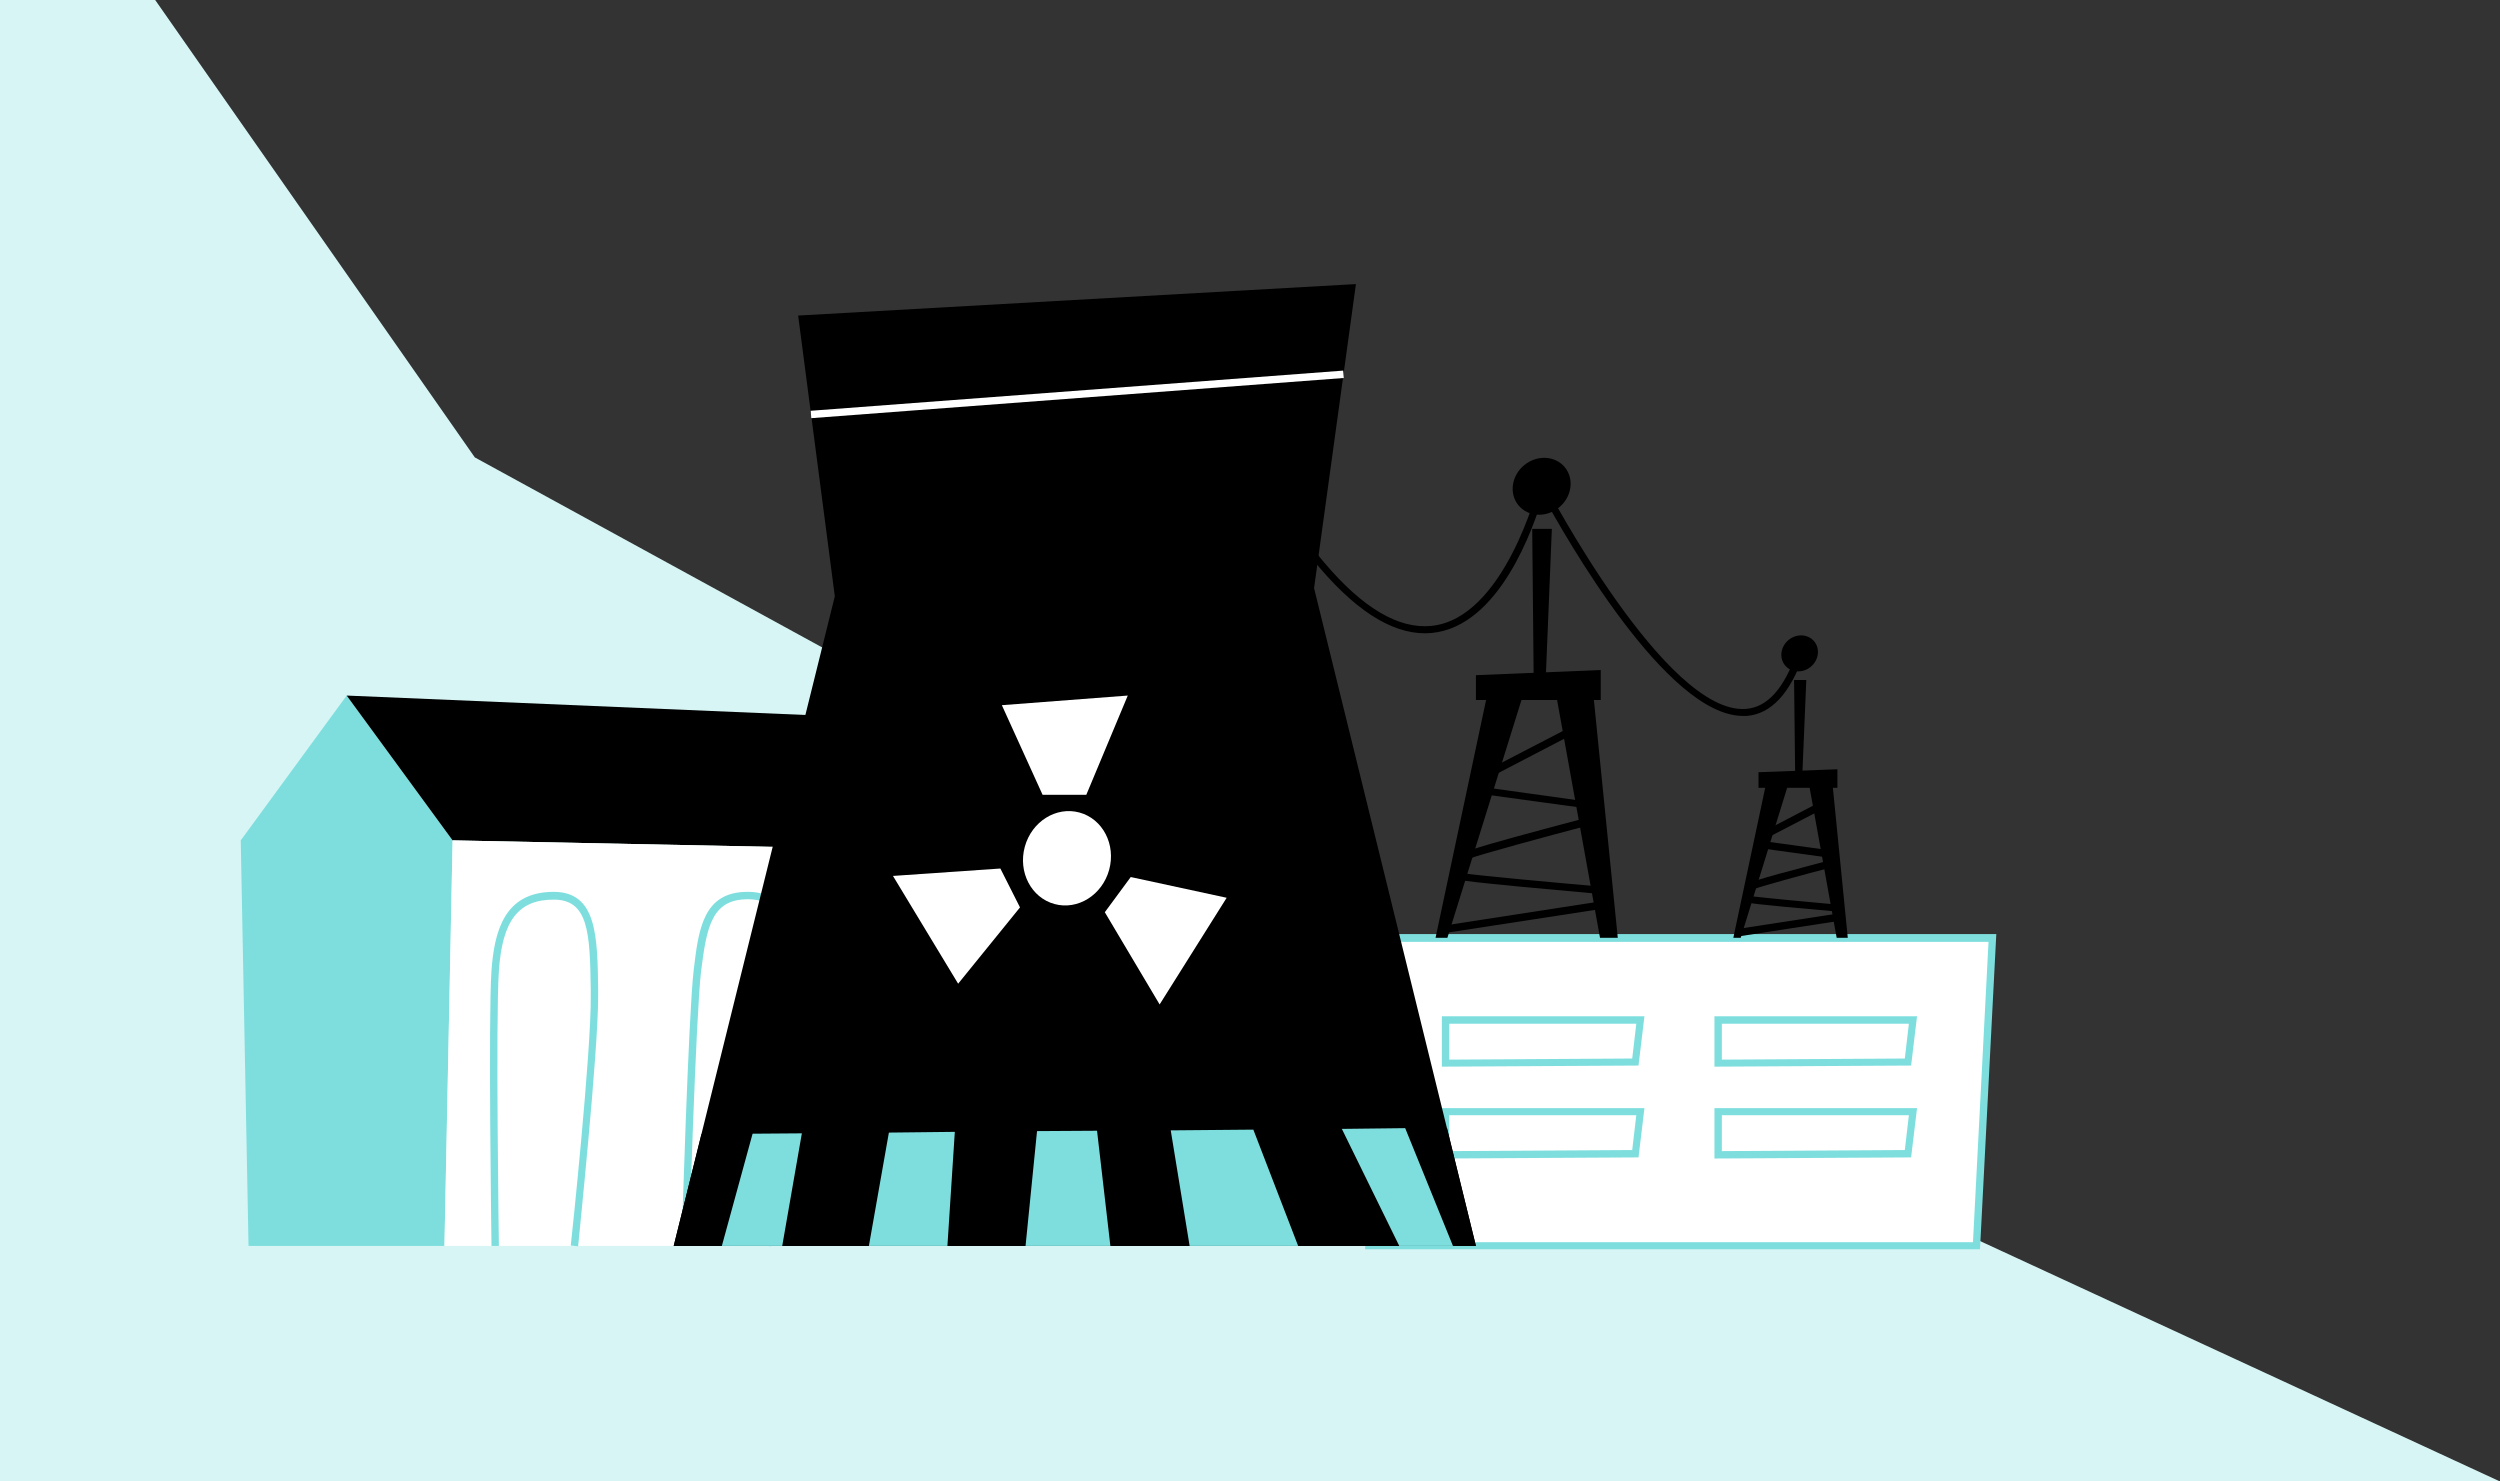 <?xml version="1.0" encoding="utf-8"?>
<!-- Generator: Adobe Illustrator 24.2.1, SVG Export Plug-In . SVG Version: 6.00 Build 0)  -->
<svg version="1.2" baseProfile="tiny" id="Layer_1" xmlns="http://www.w3.org/2000/svg" xmlns:xlink="http://www.w3.org/1999/xlink"
	 x="0px" y="0px" viewBox="0 0 675 400" overflow="visible" xml:space="preserve">
<rect x="0" y="0" width="675" height="400" fill="#333333" stroke="none"/>
<polygon fill="#D8F5F5" points="41.9,0 128.2,123.5 407.7,276.4 675,400 0,400 0,0 "/>
<g>
	<g>
		<g>
			<polygon fill="#FFFFFF" points="533.6,336.4 369.6,336.4 369.6,253.2 538,253.2 			"/>
			<path fill="#7EDEDE" d="M534.6,337.3h-166v-85.1H539L534.6,337.3z M370.6,335.4h162.1l4.2-81.1H370.6V335.4z"/>
		</g>
		<g>
			<polygon fill="#FFFFFF" points="515.2,286.7 516.5,275.4 463.9,275.4 463.9,287 			"/>
			<path fill="#7EDEDE" d="M462.9,288v-13.6h54.7l-1.6,13.3L462.9,288z M464.9,276.4v9.7l49.4-0.3l1.1-9.4L464.9,276.4L464.9,276.4z
				"/>
		</g>
		<g>
			<polygon fill="#FFFFFF" points="441.6,286.7 442.9,275.4 390.3,275.4 390.3,287 			"/>
			<path fill="#7EDEDE" d="M389.3,288v-13.6H444l-1.6,13.3L389.3,288z M391.3,276.4v9.7l49.4-0.3l1.1-9.4L391.3,276.4L391.3,276.4z"
				/>
		</g>
		<g>
			<polygon fill="#FFFFFF" points="515.2,311.5 516.5,300.1 463.9,300.1 463.9,311.8 			"/>
			<path fill="#7EDEDE" d="M462.9,312.8v-13.6h54.7l-1.6,13.3L462.9,312.8z M464.9,301.1v9.7l49.4-0.3l1.1-9.4L464.9,301.1
				L464.9,301.1z"/>
		</g>
		<g>
			<polygon fill="#FFFFFF" points="441.6,311.5 442.9,300.1 390.3,300.1 390.3,311.8 			"/>
			<path fill="#7EDEDE" d="M389.3,312.8v-13.6H444l-1.6,13.3L389.3,312.8z M391.3,301.1v9.7l49.4-0.3l1.1-9.4L391.3,301.1
				L391.3,301.1z"/>
		</g>
		<g>
			<polygon fill="#7EDEDE" points="65,226.9 93.6,187.8 122.2,226.9 120,336.4 67.1,336.4 			"/>
			<polygon points="93.6,187.8 225.9,193.4 250.1,229.5 122.2,226.9 			"/>
			<polygon fill="#FFFFFF" points="120,336.4 245.4,336.4 250.1,229.5 122.2,226.9 			"/>
			<path fill="#7EDEDE" d="M156.1,336.5l-2-0.2c0.1-0.5,5.6-52.7,5.4-67.4v-1.8c-0.2-15.5-0.7-24.2-10-24.2
				c-9.5,0-13.9,5.6-14.8,19.3c-0.9,12.6,0,73.6,0,74.2h-2c0-0.6-0.9-61.7,0-74.4c0.8-10.5,3.4-21.2,16.8-21.2
				c11.7,0,11.8,12.1,12,26.2v1.8C161.6,283.6,156.1,335.9,156.1,336.5z"/>
			<path fill="#7EDEDE" d="M208.2,336.5l-2-0.2c0.1-0.7,7-65.7,7-74.2c0-9.2-0.8-19-10.9-19.3c-0.1,0-0.3,0-0.4,0
				c-9.7,0-11.1,7.4-12.6,19.4c-1.4,11.5-3.3,73.6-3.3,74.2l-2-0.1c0.1-2.6,1.9-62.8,3.3-74.4c1.3-10.9,2.5-21.1,14.5-21.1
				c0.1,0,0.3,0,0.5,0c12.8,0.3,12.8,14.4,12.8,21.2C215.2,270.7,208.5,333.8,208.2,336.5z"/>
		</g>
		<polygon points="398.5,336.4 181.9,336.4 225.4,161 215.5,85.2 366.1,76.7 354.8,158.8 		"/>
		<g>
			
				<ellipse transform="matrix(0.264 -0.965 0.965 0.264 -11.484 448.293)" fill="#FFFFFF" cx="287.8" cy="231.7" rx="12.8" ry="11.8"/>
			<polygon fill="#FFFFFF" points="281.5,214.6 293.3,214.6 304.5,187.8 270.5,190.4 			"/>
			<polygon fill="#FFFFFF" points="275.4,245 270.1,234.5 241.1,236.5 258.7,265.6 			"/>
			<polygon fill="#FFFFFF" points="305.3,236.8 298.3,246.3 313.1,271.2 331.2,242.4 			"/>
		</g>
		<g>
			<polygon points="398.5,336.4 390.7,304.6 189.4,306.2 181.9,336.4 			"/>
			<g>
				<polygon fill="#7EDEDE" points="379.4,304.6 362.3,304.8 377.8,336.4 392.3,336.4 				"/>
				<polygon fill="#7EDEDE" points="276.9,336.4 299.8,336.4 296.2,305.3 280,305.4 				"/>
				<polygon fill="#7EDEDE" points="321.2,336.4 350.5,336.4 338.4,305 316.1,305.2 				"/>
				<polygon fill="#7EDEDE" points="194.9,336.4 211.2,336.4 216.5,306 203.2,306.1 				"/>
				<polygon fill="#7EDEDE" points="234.6,336.4 255.8,336.4 257.8,305.6 240,305.8 				"/>
			</g>
		</g>
		<polygon points="387.6,253.2 402.2,184.5 412.2,184.5 390.8,253.2 		"/>
		<polygon points="419.6,184.5 429.9,184.5 436.8,253.2 432,253.2 		"/>
		<polygon points="432.2,189 398.5,189 398.5,182.3 432.2,180.9 		"/>
		<path d="M390.2,251.9l-0.3-2l42.7-6.6l-0.3-1.9c-38.2-3.4-38.7-3.8-39-4.1c-0.7-0.7-0.4-1.8,0.6-4.7c0.2-0.6,0.5-1.3,0.5-1.5
			c0-0.9,0-1.3,33.2-10.1l-0.4-2.9l-28.5-3.9l1-5.3l25.3-13.1l0.9,1.8l-24.4,12.7l-0.4,2.3l28,3.9l0.8,6.1l-0.8,0.2
			c-11.5,3-29.8,8-32.6,9.1c-0.1,0.3-0.2,0.8-0.5,1.4c-0.2,0.6-0.6,1.8-0.8,2.5c4,0.6,24.5,2.5,38.3,3.7l0.8,0.1l0.7,5.4
			L390.2,251.9z"/>
		<ellipse transform="matrix(0.776 -0.63 0.63 0.776 10.463 291.818)" cx="416.4" cy="131.2" rx="8.1" ry="7.4"/>
		<polygon points="414.1,184.2 417.3,184.4 419,142.8 413.7,142.8 		"/>
		<polygon points="468,253.2 477.2,209.9 483.4,209.9 470,253.2 		"/>
		<polygon points="488.1,209.9 494.6,209.9 498.9,253.2 495.9,253.2 		"/>
		<polygon points="496.1,212.7 474.8,212.7 474.8,208.5 496.1,207.7 		"/>
		<path d="M469.6,252.8l-0.3-2l26.6-4.1l-0.1-0.6c-23.9-2.1-24.2-2.3-24.5-2.7c-0.6-0.6-0.3-1.6,0.3-3.3c0.1-0.4,0.3-0.7,0.3-0.9
			c0-0.9,0-1.1,20.9-6.6l-0.2-1.2l-18.1-2.5l0.7-3.9l16.1-8.4l0.9,1.8l-15.2,7.9l-0.2,0.9l17.5,2.4l0.6,4.5l-0.8,0.2
			c-7,1.8-18.2,4.9-20.4,5.7c-0.1,0.2-0.1,0.4-0.3,0.8c-0.1,0.3-0.3,0.8-0.4,1.2c3.3,0.4,15.7,1.6,23.7,2.3l0.8,0.1l0.6,4
			L469.6,252.8z"/>
		<ellipse transform="matrix(0.776 -0.63 0.63 0.776 -2.38 345.851)" cx="486.1" cy="176.3" rx="5.1" ry="4.7"/>
		<polygon points="484.7,209.7 486.6,209.8 487.7,183.6 484.4,183.6 		"/>
		<path d="M470.6,193.3c-20.6,0-47.9-48.3-54-59.4c-2.5,8.4-11.7,35.2-30,37c-18.6,1.8-40.2-23.2-64-74.4l1.8-0.8
			c23.4,50.4,44.3,75,62,73.3c19.8-1.9,28.9-37.6,29-37.9l0.6-2.5l1.2,2.3c0.3,0.6,32.6,62.2,54.2,60.5c5.8-0.4,10.4-5.6,13.7-15.3
			l1.9,0.6c-3.6,10.5-8.8,16.1-15.4,16.6C471.3,193.3,470.9,193.3,470.6,193.3z"/>
		
			<rect x="218.8" y="105.5" transform="matrix(0.997 -7.521489e-02 7.521489e-02 0.997 -7.186 22.182)" fill="#FFFFFF" width="144.2" height="2"/>
	</g>
</g>
<polygon fill="#F5D2CF" points="649.8,-266 695.5,16 977.5,-10.6 977.5,-337.8 "/>
<g>
	<path d="M826.3-218.1c-3.3,3.7-29.1,33.8-21.5,75.3c8.9,48.5,55.1,66.6,57.4,67.5c3.1-16.1,6.9-48-4.7-85.1
		C849-187.2,835.7-206.5,826.3-218.1z"/>
	<path d="M826.3-218.1c59.4-9.5,118.9-19,178.3-28.5c4.5,2.8,30.1,19.6,37.1,53.5c7.1,34.3-10.3,60.1-13.3,64.4
		C973-110.9,917.6-93.1,862.2-75.3C850.2-122.9,838.2-170.5,826.3-218.1z"/>
	<path fill="none" stroke="#FFFFFF" stroke-miterlimit="10" d="M850.1-221.9c41-6.5,82-13.1,123-19.6c5.2,2.5,30.3,15.2,40.1,44.5
		c6.2,18.4,3.3,34.5,1.6,41.8c-40.7,10.3-81.4,20.6-122.2,30.8c0-14.7-2.3-43.7-20.8-72.2C864.7-207.4,857-215.7,850.1-221.9z"/>
	<path d="M820.8-174.4c-15,4.3-30.1,8.6-45.1,13c-2.1,1.9-11.8,10.7-12.3,24.5c-0.5,14.6,9.4,28.7,25,34.7c15.5-2.6,31-5.2,46.4-7.8
		c1.9-3.9,8.8-19.7,3.1-38.6C833.7-162.8,824.6-171.2,820.8-174.4z"/>
	<path d="M778.2-179.9c-7.7,1.6-15.4,3.2-23.2,4.8c-2.3,3.4-16.7,25.7-9.2,53.7c6.1,23,22.9,34.9,27.3,37.9
		c6.4-1.6,12.7-3.1,19.1-4.7c3.2-7.8,10.4-28.4,4.7-53.9C792.8-160.6,783.6-173.4,778.2-179.9z"/>
	<path fill="#DE695F" d="M907.8-227.1c4.7,5.1,9.4,10.2,14,15.4c-6.9,1.4-13.9,2.8-20.8,4.2c3.7,5.8,7.5,11.6,11.2,17.4
		c6-2.8,12-5.6,18-8.3c2.8,6.7,5.6,13.4,8.3,20c6.3-2,12.7-4,19-6c-4.2-5.4-8.5-10.8-12.7-16.1c7.1-1.5,14.2-2.9,21.3-4.4
		c-2.9-5-5.8-9.9-8.7-14.9c-6.8,1.2-13.6,2.5-20.5,3.7c-3.3-4.8-6.7-9.6-10-14.3C920.5-229.3,914.1-228.2,907.8-227.1z"/>
	<path fill="none" stroke="#FFFFFF" stroke-width="4" stroke-miterlimit="10" d="M868.2-224.5c6.9,7.5,15.9,18.9,23.2,34.6
		c9.2,20,11.5,38.1,12,49.4c33.6-8.4,67.2-16.8,100.8-25.1c-0.2-8-1.8-27.9-15.5-47.4c-10.3-14.7-22.9-22.5-29.9-26.3"/>
	<g>
		<path fill="#DE695F" d="M705.5-108.9c1.8,0.5,9.7,3.1,13.8,10.9c4.3,8.1,3,18.5-3.4,26.4c-14.9,6.6-29.8,13.2-44.7,19.8
			c-2.7-0.7-16.1-4.2-23.8-17.3c-6.9-11.8-6.6-26.7,0.6-39.1C667.2-108.5,686.3-108.7,705.5-108.9z"/>
		
			<ellipse transform="matrix(6.983683e-02 -0.998 0.998 6.983683e-02 736.132 587.375)" fill="none" stroke="#FFFFFF" stroke-miterlimit="10" cx="683" cy="-101" rx="4.5" ry="9.4"/>
		
			<ellipse transform="matrix(0.982 -0.189 0.189 0.982 29.176 127.398)" fill="none" stroke="#FFFFFF" stroke-miterlimit="10" cx="681.8" cy="-89.1" rx="6.6" ry="2.2"/>
		
			<ellipse transform="matrix(0.982 -0.189 0.189 0.982 30.694 130.45)" fill="none" stroke="#FFFFFF" stroke-miterlimit="10" cx="698.5" cy="-95.5" rx="3.6" ry="1.2"/>
		<path fill="none" stroke="#FFFFFF" stroke-miterlimit="10" d="M651-103.3c0,0,7.6,2.9,12.9,16.3c5.3,13.4,3.7,28.7,3.7,28.7"/>
	</g>
	<path fill="none" stroke="#FFFFFF" stroke-miterlimit="10" d="M759.5-159.6c-1.9,6.1-5.4,20.2-0.4,36.7c2.6,8.5,6.6,14.9,9.8,19.1
		c1.2-7,2.3-18.3-0.4-31.6C766.3-145.8,762.6-154,759.5-159.6z"/>
	<path fill="#FFFFFF" d="M769.2-109.9c0-1.9,0.1-3.7,0.1-5.6c-3.2-0.3-7.4-0.2-10.1,1.9c-4.6,3.6-0.3,9.5-0.5,18.8
		c-0.4,15.3-13.1,20.4-8.6,28.8c2.2,4,7.5,7.6,12.1,7c5-0.6,7.6-5.9,8.1-7.1c3.9-8-1.7-13.7-3-25.1
		C766.8-95.4,766.7-101.8,769.2-109.9z"/>
</g>
</svg>
